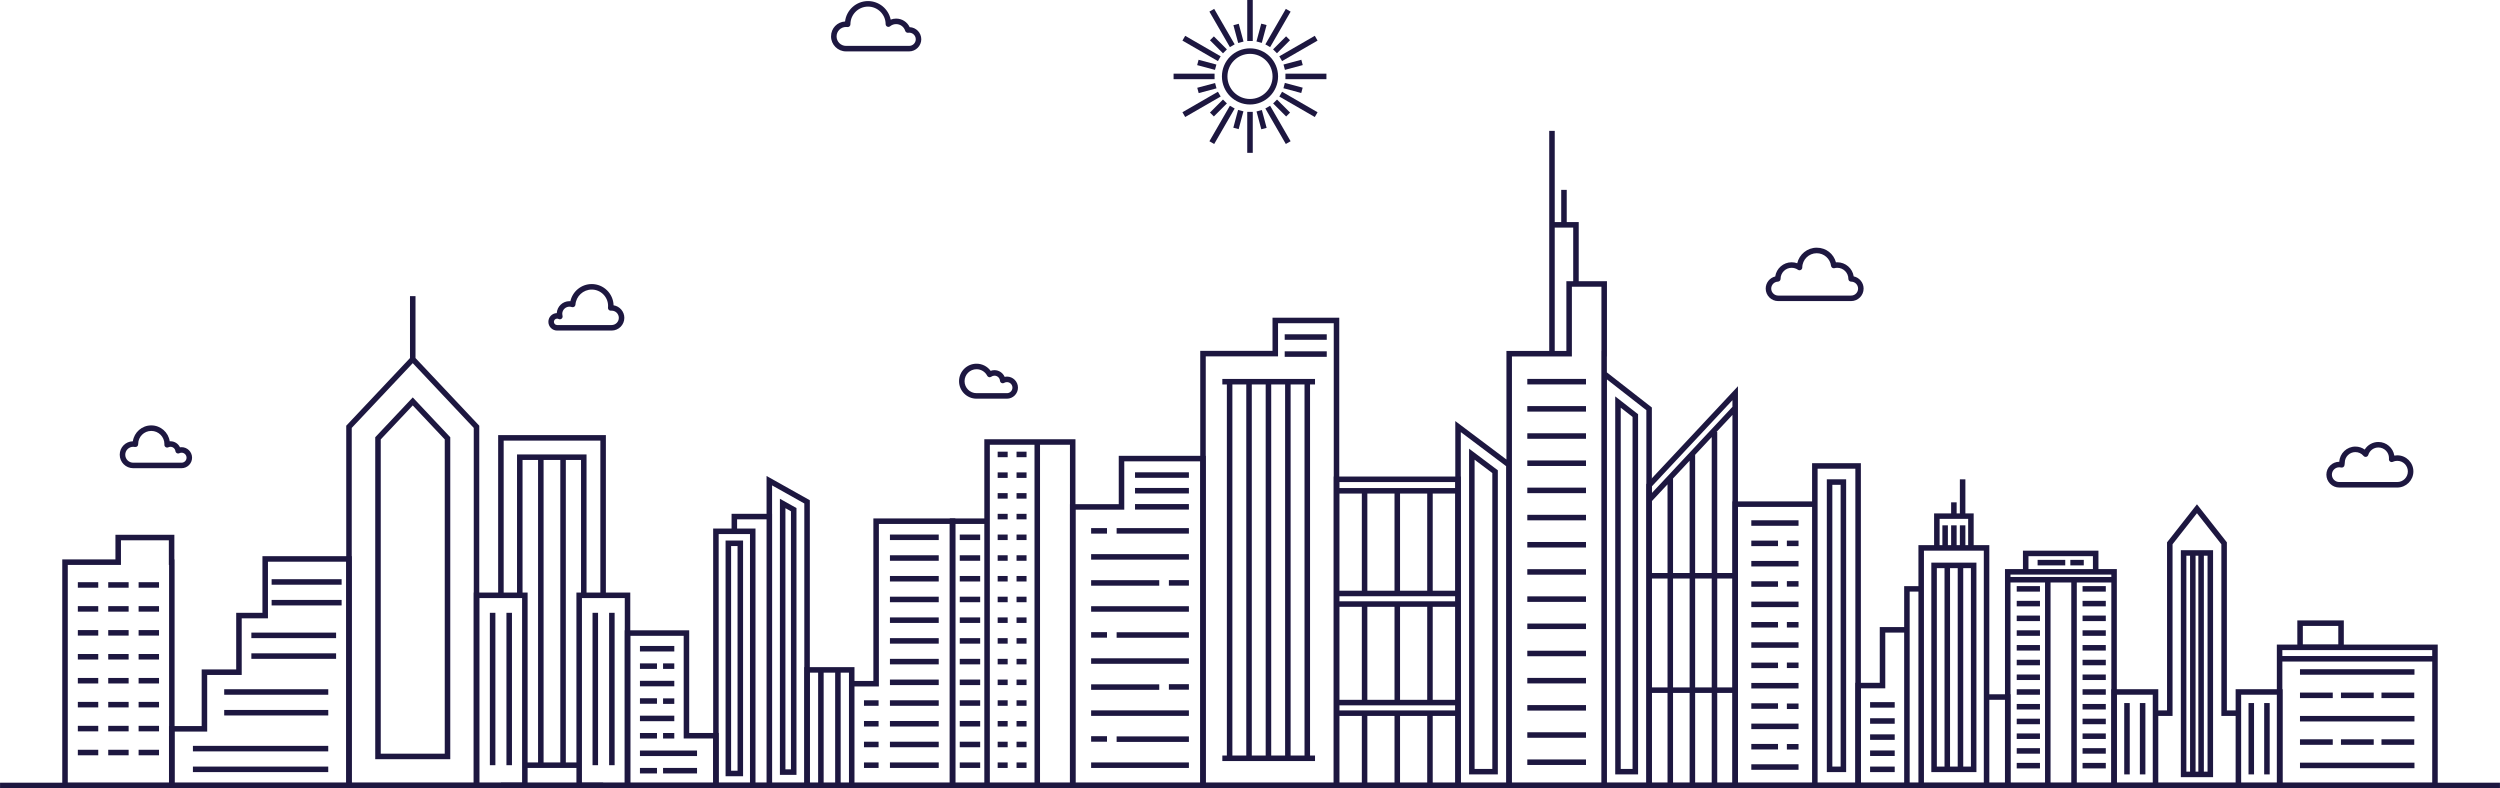 <?xml version="1.0" encoding="UTF-8"?><svg xmlns="http://www.w3.org/2000/svg" id="Cityscape68074c6a45c25" viewBox="0 0 5430.12 1712.09" aria-hidden="true" style="fill:url(#CerosGradient_id52fe8b86c);" width="5430px" height="1712px">
  <defs><linearGradient class="cerosgradient" data-cerosgradient="true" id="CerosGradient_id52fe8b86c" gradientUnits="userSpaceOnUse" x1="50%" y1="100%" x2="50%" y2="0%"><stop offset="0%" stop-color="#1D1740"/><stop offset="100%" stop-color="#1D1740"/></linearGradient><linearGradient/>
    <style>
      .cls-1-68074c6a45c25{
        fill: #232f3a;
      }
    </style>
  </defs>
  <g>
    <path class="cls-1-68074c6a45c25" d="M378.66,1215.09v-53.5h-128v53.5h-115.5v497h244v-497h-.5ZM367.16,1700.09h-220v-473h115.5v-53.5h104v53.5h.5v473Z" style="fill:url(#CerosGradient_id52fe8b86c);"/>
    <rect class="cls-1-68074c6a45c25" x="168.99" y="1264.59" width="44.34" height="12" style="fill:url(#CerosGradient_id52fe8b86c);"/>
    <rect class="cls-1-68074c6a45c25" x="234.99" y="1264.59" width="44.34" height="12" style="fill:url(#CerosGradient_id52fe8b86c);"/>
    <rect class="cls-1-68074c6a45c25" x="300.99" y="1264.59" width="44.34" height="12" style="fill:url(#CerosGradient_id52fe8b86c);"/>
    <rect class="cls-1-68074c6a45c25" x="168.99" y="1316.59" width="44.34" height="12" style="fill:url(#CerosGradient_id52fe8b86c);"/>
    <rect class="cls-1-68074c6a45c25" x="234.99" y="1316.59" width="44.34" height="12" style="fill:url(#CerosGradient_id52fe8b86c);"/>
    <rect class="cls-1-68074c6a45c25" x="300.99" y="1316.59" width="44.34" height="12" style="fill:url(#CerosGradient_id52fe8b86c);"/>
    <rect class="cls-1-68074c6a45c25" x="168.99" y="1368.59" width="44.34" height="12" style="fill:url(#CerosGradient_id52fe8b86c);"/>
    <rect class="cls-1-68074c6a45c25" x="234.99" y="1368.59" width="44.34" height="12" style="fill:url(#CerosGradient_id52fe8b86c);"/>
    <rect class="cls-1-68074c6a45c25" x="300.99" y="1368.59" width="44.34" height="12" style="fill:url(#CerosGradient_id52fe8b86c);"/>
    <rect class="cls-1-68074c6a45c25" x="168.99" y="1420.59" width="44.34" height="12" style="fill:url(#CerosGradient_id52fe8b86c);"/>
    <rect class="cls-1-68074c6a45c25" x="234.99" y="1420.59" width="44.34" height="12" style="fill:url(#CerosGradient_id52fe8b86c);"/>
    <rect class="cls-1-68074c6a45c25" x="300.99" y="1420.59" width="44.34" height="12" style="fill:url(#CerosGradient_id52fe8b86c);"/>
    <rect class="cls-1-68074c6a45c25" x="168.99" y="1472.59" width="44.34" height="12" style="fill:url(#CerosGradient_id52fe8b86c);"/>
    <rect class="cls-1-68074c6a45c25" x="234.99" y="1472.59" width="44.34" height="12" style="fill:url(#CerosGradient_id52fe8b86c);"/>
    <rect class="cls-1-68074c6a45c25" x="300.99" y="1472.59" width="44.34" height="12" style="fill:url(#CerosGradient_id52fe8b86c);"/>
    <rect class="cls-1-68074c6a45c25" x="168.99" y="1524.59" width="44.34" height="12" style="fill:url(#CerosGradient_id52fe8b86c);"/>
    <rect class="cls-1-68074c6a45c25" x="234.99" y="1524.59" width="44.34" height="12" style="fill:url(#CerosGradient_id52fe8b86c);"/>
    <rect class="cls-1-68074c6a45c25" x="300.99" y="1524.59" width="44.34" height="12" style="fill:url(#CerosGradient_id52fe8b86c);"/>
    <rect class="cls-1-68074c6a45c25" x="168.99" y="1576.59" width="44.34" height="12" style="fill:url(#CerosGradient_id52fe8b86c);"/>
    <rect class="cls-1-68074c6a45c25" x="234.99" y="1576.59" width="44.34" height="12" style="fill:url(#CerosGradient_id52fe8b86c);"/>
    <rect class="cls-1-68074c6a45c25" x="300.99" y="1576.59" width="44.34" height="12" style="fill:url(#CerosGradient_id52fe8b86c);"/>
    <rect class="cls-1-68074c6a45c25" x="168.99" y="1628.59" width="44.34" height="12" style="fill:url(#CerosGradient_id52fe8b86c);"/>
    <rect class="cls-1-68074c6a45c25" x="234.99" y="1628.59" width="44.34" height="12" style="fill:url(#CerosGradient_id52fe8b86c);"/>
    <rect class="cls-1-68074c6a45c25" x="300.99" y="1628.59" width="44.34" height="12" style="fill:url(#CerosGradient_id52fe8b86c);"/>
  </g>
  <g>
    <path class="cls-1-68074c6a45c25" d="M569.96,1208.09v123h-57v123h-75v123h-71v135h397v-504h-194ZM751.96,1700.09h-373v-111h71v-123h75v-123h57v-123h170v480Z" style="fill:url(#CerosGradient_id52fe8b86c);"/>
    <rect class="cls-1-68074c6a45c25" x="418.96" y="1620.09" width="293.95" height="12" style="fill:url(#CerosGradient_id52fe8b86c);"/>
    <rect class="cls-1-68074c6a45c25" x="418.96" y="1665.09" width="293.95" height="12" style="fill:url(#CerosGradient_id52fe8b86c);"/>
    <rect class="cls-1-68074c6a45c25" x="486.9" y="1497.09" width="226.05" height="12" style="fill:url(#CerosGradient_id52fe8b86c);"/>
    <rect class="cls-1-68074c6a45c25" x="486.9" y="1542.09" width="226.05" height="12" style="fill:url(#CerosGradient_id52fe8b86c);"/>
    <rect class="cls-1-68074c6a45c25" x="545.9" y="1374.09" width="184.05" height="12" style="fill:url(#CerosGradient_id52fe8b86c);"/>
    <rect class="cls-1-68074c6a45c25" x="545.9" y="1419.09" width="184.05" height="12" style="fill:url(#CerosGradient_id52fe8b86c);"/>
    <rect class="cls-1-68074c6a45c25" x="589.9" y="1258.09" width="152.05" height="12" style="fill:url(#CerosGradient_id52fe8b86c);"/>
    <rect class="cls-1-68074c6a45c25" x="589.9" y="1303.09" width="152.05" height="12" style="fill:url(#CerosGradient_id52fe8b86c);"/>
  </g>
  <g>
    <path class="cls-1-68074c6a45c25" d="M902.46,777.71v-134.43h-12v134.43l-138.5,147v787.38h289v-787.38l-138.5-147ZM1028.96,1700.09h-265v-770.62l132.5-140.63,132.5,140.63v770.62Z" style="fill:url(#CerosGradient_id52fe8b86c);"/>
    <path class="cls-1-68074c6a45c25" d="M814.96,949.71v699.38h163v-699.38l-81.5-86.5-81.5,86.5ZM965.96,1637.09h-139v-682.62l69.5-73.77,69.5,73.77v682.62Z" style="fill:url(#CerosGradient_id52fe8b86c);"/>
  </g>
  <rect class="cls-1-68074c6a45c25" x="1087.96" y="1700.09" width="222" height="12" style="fill:url(#CerosGradient_id52fe8b86c);"/>
  <g>
    <rect class="cls-1-68074c6a45c25" x="1063.96" y="1331.09" width="12" height="331" style="fill:url(#CerosGradient_id52fe8b86c);"/>
    <rect class="cls-1-68074c6a45c25" x="1099.96" y="1331.09" width="12" height="331" style="fill:url(#CerosGradient_id52fe8b86c);"/>
    <path class="cls-1-68074c6a45c25" d="M1315.96,1287.09v-342h-234v342h-53v425h117v-44h106v44h117v-425h-53ZM1093.96,957.09h210v330h-30v-300h-151v300h-29v-330ZM1216.96,999.09v657h-36.31v-657h36.31ZM1133.96,1700.09h-93v-401h93v401ZM1134.96,1287.09v-288h33.69v657h-22.69v-369h-11ZM1228.96,1656.09v-657h33v288h-10v369h-23ZM1356.96,1700.09h-93v-401h93v401Z" style="fill:url(#CerosGradient_id52fe8b86c);"/>
    <rect class="cls-1-68074c6a45c25" x="1286.96" y="1331.09" width="12" height="331" style="fill:url(#CerosGradient_id52fe8b86c);"/>
    <rect class="cls-1-68074c6a45c25" x="1322.96" y="1331.09" width="12" height="331" style="fill:url(#CerosGradient_id52fe8b86c);"/>
  </g>
  <g>
    <rect class="cls-1-68074c6a45c25" x="1389.96" y="1403.09" width="74.62" height="12" style="fill:url(#CerosGradient_id52fe8b86c);"/>
    <rect class="cls-1-68074c6a45c25" x="1389.96" y="1440.94" width="37" height="12" style="fill:url(#CerosGradient_id52fe8b86c);"/>
    <rect class="cls-1-68074c6a45c25" x="1389.96" y="1478.8" width="74.62" height="12" style="fill:url(#CerosGradient_id52fe8b86c);"/>
    <rect class="cls-1-68074c6a45c25" x="1389.96" y="1516.66" width="37" height="12" style="fill:url(#CerosGradient_id52fe8b86c);"/>
    <rect class="cls-1-68074c6a45c25" x="1389.96" y="1554.52" width="74.62" height="12" style="fill:url(#CerosGradient_id52fe8b86c);"/>
    <rect class="cls-1-68074c6a45c25" x="1389.96" y="1592.16" width="37" height="12" style="fill:url(#CerosGradient_id52fe8b86c);"/>
    <rect class="cls-1-68074c6a45c25" x="1389.96" y="1630.23" width="124" height="12" style="fill:url(#CerosGradient_id52fe8b86c);"/>
    <rect class="cls-1-68074c6a45c25" x="1389.96" y="1668.02" width="37" height="12" style="fill:url(#CerosGradient_id52fe8b86c);"/>
    <rect class="cls-1-68074c6a45c25" x="1440.15" y="1440.94" width="24.42" height="12" style="fill:url(#CerosGradient_id52fe8b86c);"/>
    <rect class="cls-1-68074c6a45c25" x="1440.15" y="1516.94" width="24.42" height="12" style="fill:url(#CerosGradient_id52fe8b86c);"/>
    <rect class="cls-1-68074c6a45c25" x="1440.15" y="1592.16" width="24.42" height="12" style="fill:url(#CerosGradient_id52fe8b86c);"/>
    <rect class="cls-1-68074c6a45c25" x="1440.15" y="1668.02" width="73.81" height="12" style="fill:url(#CerosGradient_id52fe8b86c);"/>
    <path class="cls-1-68074c6a45c25" d="M1496.96,1592.09v-223h-140v343h204v-120h-64ZM1548.96,1700.09h-180v-319h116v223h64v96Z" style="fill:url(#CerosGradient_id52fe8b86c);"/>
  </g>
  <g>
    <path class="cls-1-68074c6a45c25" d="M1613.96,1174.09h-38v512h38v-512ZM1601.96,1674.09h-14v-488h14v488Z" style="fill:url(#CerosGradient_id52fe8b86c);"/>
    <path class="cls-1-68074c6a45c25" d="M1664.96,1033.84v82.25h-76v32h-40v564h210v-625.51l-94-52.73ZM1628.96,1700.09h-68v-540h68v540ZM1640.96,1700.09v-552h-40v-20h64v572h-24ZM1746.96,1700.09h-69.9v-584h-.1v-61.75l70,39.27v606.49Z" style="fill:url(#CerosGradient_id52fe8b86c);"/>
    <path class="cls-1-68074c6a45c25" d="M1729.96,1103.56l-36-20.2v599.73h36v-579.53ZM1717.96,1671.09h-12v-567.24l12,6.73v560.5Z" style="fill:url(#CerosGradient_id52fe8b86c);"/>
  </g>
  <g>
    <path class="cls-1-68074c6a45c25" d="M1896.96,1126.09v353h-41v-30h-109v263h328v-586h-178ZM1813.96,1461.09v239h-24.98v-239h24.98ZM1758.96,1461.09h18.02v239h-18.02v-239ZM1843.96,1700.09h-18v-239h18v239ZM2062.96,1700.09h-207v-209h53v-353h154v562Z" style="fill:url(#CerosGradient_id52fe8b86c);"/>
    <rect class="cls-1-68074c6a45c25" x="1932.96" y="1161.09" width="106" height="12" style="fill:url(#CerosGradient_id52fe8b86c);"/>
    <rect class="cls-1-68074c6a45c25" x="1932.96" y="1206.09" width="106" height="12" style="fill:url(#CerosGradient_id52fe8b86c);"/>
    <rect class="cls-1-68074c6a45c25" x="1932.96" y="1251.09" width="106" height="12" style="fill:url(#CerosGradient_id52fe8b86c);"/>
    <rect class="cls-1-68074c6a45c25" x="1932.96" y="1296.09" width="106" height="12" style="fill:url(#CerosGradient_id52fe8b86c);"/>
    <rect class="cls-1-68074c6a45c25" x="1932.96" y="1341.09" width="106" height="12" style="fill:url(#CerosGradient_id52fe8b86c);"/>
    <rect class="cls-1-68074c6a45c25" x="1932.96" y="1386.09" width="106" height="12" style="fill:url(#CerosGradient_id52fe8b86c);"/>
    <rect class="cls-1-68074c6a45c25" x="1932.96" y="1431.09" width="106" height="12" style="fill:url(#CerosGradient_id52fe8b86c);"/>
    <rect class="cls-1-68074c6a45c25" x="1932.96" y="1476.09" width="106" height="12" style="fill:url(#CerosGradient_id52fe8b86c);"/>
    <rect class="cls-1-68074c6a45c25" x="1932.96" y="1521.09" width="106" height="12" style="fill:url(#CerosGradient_id52fe8b86c);"/>
    <rect class="cls-1-68074c6a45c25" x="1932.96" y="1566.09" width="106" height="12" style="fill:url(#CerosGradient_id52fe8b86c);"/>
    <rect class="cls-1-68074c6a45c25" x="1932.96" y="1611.09" width="106" height="12" style="fill:url(#CerosGradient_id52fe8b86c);"/>
    <rect class="cls-1-68074c6a45c25" x="1932.96" y="1656.09" width="106" height="12" style="fill:url(#CerosGradient_id52fe8b86c);"/>
    <rect class="cls-1-68074c6a45c25" x="1876.59" y="1521.09" width="31.72" height="12" style="fill:url(#CerosGradient_id52fe8b86c);"/>
    <rect class="cls-1-68074c6a45c25" x="1876.59" y="1566.09" width="31.72" height="12" style="fill:url(#CerosGradient_id52fe8b86c);"/>
    <rect class="cls-1-68074c6a45c25" x="1876.59" y="1611.09" width="31.72" height="12" style="fill:url(#CerosGradient_id52fe8b86c);"/>
    <rect class="cls-1-68074c6a45c25" x="1876.59" y="1656.09" width="31.72" height="12" style="fill:url(#CerosGradient_id52fe8b86c);"/>
  </g>
  <g>
    <rect class="cls-1-68074c6a45c25" x="2084.64" y="1161.09" width="44.32" height="12" style="fill:url(#CerosGradient_id52fe8b86c);"/>
    <rect class="cls-1-68074c6a45c25" x="2084.64" y="1206.09" width="44.32" height="12" style="fill:url(#CerosGradient_id52fe8b86c);"/>
    <rect class="cls-1-68074c6a45c25" x="2084.64" y="1251.09" width="44.32" height="12" style="fill:url(#CerosGradient_id52fe8b86c);"/>
    <rect class="cls-1-68074c6a45c25" x="2084.64" y="1296.09" width="44.32" height="12" style="fill:url(#CerosGradient_id52fe8b86c);"/>
    <rect class="cls-1-68074c6a45c25" x="2084.64" y="1341.09" width="44.32" height="12" style="fill:url(#CerosGradient_id52fe8b86c);"/>
    <rect class="cls-1-68074c6a45c25" x="2084.64" y="1386.09" width="44.32" height="12" style="fill:url(#CerosGradient_id52fe8b86c);"/>
    <rect class="cls-1-68074c6a45c25" x="2084.64" y="1431.09" width="44.32" height="12" style="fill:url(#CerosGradient_id52fe8b86c);"/>
    <rect class="cls-1-68074c6a45c25" x="2084.64" y="1476.09" width="44.32" height="12" style="fill:url(#CerosGradient_id52fe8b86c);"/>
    <rect class="cls-1-68074c6a45c25" x="2084.64" y="1521.09" width="44.32" height="12" style="fill:url(#CerosGradient_id52fe8b86c);"/>
    <rect class="cls-1-68074c6a45c25" x="2084.64" y="1566.09" width="44.32" height="12" style="fill:url(#CerosGradient_id52fe8b86c);"/>
    <rect class="cls-1-68074c6a45c25" x="2084.64" y="1611.09" width="44.32" height="12" style="fill:url(#CerosGradient_id52fe8b86c);"/>
    <rect class="cls-1-68074c6a45c25" x="2084.64" y="1656.09" width="44.32" height="12" style="fill:url(#CerosGradient_id52fe8b86c);"/>
    <path class="cls-1-68074c6a45c25" d="M2258.96,954.09h-121v172h-75v586h273v-758h-77ZM2137.96,1700.09h-63v-562h63v562ZM2246.96,1700.09h-97v-734h97v734ZM2323.96,1700.09h-65v-734h65v734Z" style="fill:url(#CerosGradient_id52fe8b86c);"/>
    <rect class="cls-1-68074c6a45c25" x="2166.96" y="1656.09" width="21.74" height="12" style="fill:url(#CerosGradient_id52fe8b86c);"/>
    <rect class="cls-1-68074c6a45c25" x="2207.96" y="1656.09" width="21.74" height="12" style="fill:url(#CerosGradient_id52fe8b86c);"/>
    <rect class="cls-1-68074c6a45c25" x="2166.96" y="1611.09" width="21.74" height="12" style="fill:url(#CerosGradient_id52fe8b86c);"/>
    <rect class="cls-1-68074c6a45c25" x="2207.96" y="1611.09" width="21.74" height="12" style="fill:url(#CerosGradient_id52fe8b86c);"/>
    <rect class="cls-1-68074c6a45c25" x="2166.96" y="1566.09" width="21.74" height="12" style="fill:url(#CerosGradient_id52fe8b86c);"/>
    <rect class="cls-1-68074c6a45c25" x="2207.96" y="1566.09" width="21.74" height="12" style="fill:url(#CerosGradient_id52fe8b86c);"/>
    <rect class="cls-1-68074c6a45c25" x="2166.96" y="1521.09" width="21.74" height="12" style="fill:url(#CerosGradient_id52fe8b86c);"/>
    <rect class="cls-1-68074c6a45c25" x="2207.96" y="1521.09" width="21.74" height="12" style="fill:url(#CerosGradient_id52fe8b86c);"/>
    <rect class="cls-1-68074c6a45c25" x="2166.96" y="1476.09" width="21.74" height="12" style="fill:url(#CerosGradient_id52fe8b86c);"/>
    <rect class="cls-1-68074c6a45c25" x="2207.96" y="1476.09" width="21.74" height="12" style="fill:url(#CerosGradient_id52fe8b86c);"/>
    <rect class="cls-1-68074c6a45c25" x="2166.96" y="1431.09" width="21.74" height="12" style="fill:url(#CerosGradient_id52fe8b86c);"/>
    <rect class="cls-1-68074c6a45c25" x="2207.96" y="1431.09" width="21.74" height="12" style="fill:url(#CerosGradient_id52fe8b86c);"/>
    <rect class="cls-1-68074c6a45c25" x="2166.96" y="1386.09" width="21.74" height="12" style="fill:url(#CerosGradient_id52fe8b86c);"/>
    <rect class="cls-1-68074c6a45c25" x="2207.96" y="1386.09" width="21.74" height="12" style="fill:url(#CerosGradient_id52fe8b86c);"/>
    <rect class="cls-1-68074c6a45c25" x="2166.96" y="1341.09" width="21.74" height="12" style="fill:url(#CerosGradient_id52fe8b86c);"/>
    <rect class="cls-1-68074c6a45c25" x="2207.96" y="1341.09" width="21.74" height="12" style="fill:url(#CerosGradient_id52fe8b86c);"/>
    <rect class="cls-1-68074c6a45c25" x="2166.96" y="1296.09" width="21.74" height="12" style="fill:url(#CerosGradient_id52fe8b86c);"/>
    <rect class="cls-1-68074c6a45c25" x="2207.96" y="1296.09" width="21.74" height="12" style="fill:url(#CerosGradient_id52fe8b86c);"/>
    <rect class="cls-1-68074c6a45c25" x="2166.96" y="1251.09" width="21.74" height="12" style="fill:url(#CerosGradient_id52fe8b86c);"/>
    <rect class="cls-1-68074c6a45c25" x="2207.96" y="1251.09" width="21.74" height="12" style="fill:url(#CerosGradient_id52fe8b86c);"/>
    <rect class="cls-1-68074c6a45c25" x="2166.96" y="1206.09" width="21.74" height="12" style="fill:url(#CerosGradient_id52fe8b86c);"/>
    <rect class="cls-1-68074c6a45c25" x="2207.96" y="1206.09" width="21.74" height="12" style="fill:url(#CerosGradient_id52fe8b86c);"/>
    <rect class="cls-1-68074c6a45c25" x="2166.96" y="1161.09" width="21.74" height="12" style="fill:url(#CerosGradient_id52fe8b86c);"/>
    <rect class="cls-1-68074c6a45c25" x="2207.96" y="1161.09" width="21.74" height="12" style="fill:url(#CerosGradient_id52fe8b86c);"/>
    <rect class="cls-1-68074c6a45c25" x="2166.96" y="1116.09" width="21.74" height="12" style="fill:url(#CerosGradient_id52fe8b86c);"/>
    <rect class="cls-1-68074c6a45c25" x="2207.96" y="1116.09" width="21.74" height="12" style="fill:url(#CerosGradient_id52fe8b86c);"/>
    <rect class="cls-1-68074c6a45c25" x="2166.96" y="1071.09" width="21.74" height="12" style="fill:url(#CerosGradient_id52fe8b86c);"/>
    <rect class="cls-1-68074c6a45c25" x="2207.96" y="1071.09" width="21.74" height="12" style="fill:url(#CerosGradient_id52fe8b86c);"/>
    <rect class="cls-1-68074c6a45c25" x="2166.96" y="1026.09" width="21.74" height="12" style="fill:url(#CerosGradient_id52fe8b86c);"/>
    <rect class="cls-1-68074c6a45c25" x="2207.96" y="1026.09" width="21.74" height="12" style="fill:url(#CerosGradient_id52fe8b86c);"/>
    <rect class="cls-1-68074c6a45c25" x="2166.96" y="981.09" width="21.74" height="12" style="fill:url(#CerosGradient_id52fe8b86c);"/>
    <rect class="cls-1-68074c6a45c25" x="2207.96" y="981.09" width="21.74" height="12" style="fill:url(#CerosGradient_id52fe8b86c);"/>
  </g>
  <g>
    <rect class="cls-1-68074c6a45c25" x="2425.35" y="1147.09" width="157" height="12" style="fill:url(#CerosGradient_id52fe8b86c);"/>
    <rect class="cls-1-68074c6a45c25" x="2369.96" y="1203.64" width="212.4" height="12" style="fill:url(#CerosGradient_id52fe8b86c);"/>
    <rect class="cls-1-68074c6a45c25" x="2369.96" y="1260.2" width="148" height="12" style="fill:url(#CerosGradient_id52fe8b86c);"/>
    <rect class="cls-1-68074c6a45c25" x="2369.96" y="1316.75" width="212.4" height="12" style="fill:url(#CerosGradient_id52fe8b86c);"/>
    <rect class="cls-1-68074c6a45c25" x="2425.35" y="1373.31" width="157" height="12" style="fill:url(#CerosGradient_id52fe8b86c);"/>
    <rect class="cls-1-68074c6a45c25" x="2369.96" y="1429.87" width="212.4" height="12" style="fill:url(#CerosGradient_id52fe8b86c);"/>
    <rect class="cls-1-68074c6a45c25" x="2369.96" y="1486.42" width="148" height="12" style="fill:url(#CerosGradient_id52fe8b86c);"/>
    <rect class="cls-1-68074c6a45c25" x="2369.96" y="1542.98" width="212.4" height="12" style="fill:url(#CerosGradient_id52fe8b86c);"/>
    <rect class="cls-1-68074c6a45c25" x="2425.35" y="1599.53" width="157" height="12" style="fill:url(#CerosGradient_id52fe8b86c);"/>
    <rect class="cls-1-68074c6a45c25" x="2369.96" y="1656.09" width="212.4" height="12" style="fill:url(#CerosGradient_id52fe8b86c);"/>
    <rect class="cls-1-68074c6a45c25" x="2369.96" y="1147.09" width="34.49" height="12" style="fill:url(#CerosGradient_id52fe8b86c);"/>
    <rect class="cls-1-68074c6a45c25" x="2538.86" y="1260.09" width="43.49" height="12" style="fill:url(#CerosGradient_id52fe8b86c);"/>
    <rect class="cls-1-68074c6a45c25" x="2369.96" y="1373.09" width="34.49" height="12" style="fill:url(#CerosGradient_id52fe8b86c);"/>
    <rect class="cls-1-68074c6a45c25" x="2538.86" y="1486.09" width="43.49" height="12" style="fill:url(#CerosGradient_id52fe8b86c);"/>
    <rect class="cls-1-68074c6a45c25" x="2369.96" y="1599.09" width="34.49" height="12" style="fill:url(#CerosGradient_id52fe8b86c);"/>
    <path class="cls-1-68074c6a45c25" d="M2429.96,990.09v105h-106v617h295v-722h-189ZM2606.96,1700.09h-271v-593h106v-105h165v698Z" style="fill:url(#CerosGradient_id52fe8b86c);"/>
    <rect class="cls-1-68074c6a45c25" x="2465.31" y="1059.88" width="117.05" height="12" style="fill:url(#CerosGradient_id52fe8b86c);"/>
    <rect class="cls-1-68074c6a45c25" x="2465.31" y="1094.88" width="117.05" height="12" style="fill:url(#CerosGradient_id52fe8b86c);"/>
    <rect class="cls-1-68074c6a45c25" x="2465.31" y="1025.88" width="117.05" height="12" style="fill:url(#CerosGradient_id52fe8b86c);"/>
  </g>
  <g>
    <path class="cls-1-68074c6a45c25" d="M2654.96,835.09h9.83v806h-9.83v12h201.33v-12h-10.82v-806h10.82v-12h-201.33v12ZM2676.79,835.09h30.17v806h-30.17v-806ZM2749.13,1641.09h-30.17v-806h30.17v806ZM2761.13,835.09h30.17v806h-30.17v-806ZM2833.47,1641.09h-30.17v-806h30.17v806Z" style="fill:url(#CerosGradient_id52fe8b86c);"/>
    <path class="cls-1-68074c6a45c25" d="M2763.96,690.09v72h-157v950h302v-1022h-145ZM2896.96,1700.09h-278v-926h157v-72h121v998Z" style="fill:url(#CerosGradient_id52fe8b86c);"/>
    <rect class="cls-1-68074c6a45c25" x="2790.43" y="726.09" width="91.35" height="12" style="fill:url(#CerosGradient_id52fe8b86c);"/>
    <rect class="cls-1-68074c6a45c25" x="2790.43" y="763.09" width="91.35" height="12" style="fill:url(#CerosGradient_id52fe8b86c);"/>
  </g>
  <path class="cls-1-68074c6a45c25" d="M2896.96,1035.09v677h276v-677h-276ZM2908.96,1072.09h49v211h-49v-211ZM3028.96,1555.09v145h-59v-145h59ZM3040.96,1555.09h59v145h-59v-145ZM2908.96,1543.09v-11h252v11h-252ZM3028.96,1318.09v202h-59v-202h59ZM3040.96,1520.09v-202h59v202h-59ZM2908.96,1306.09v-11h252v11h-252ZM3040.96,1283.09v-211h59v211h-59ZM3028.96,1283.09h-59v-211h59v211ZM2908.96,1318.09h49v202h-49v-202ZM2908.96,1555.09h49v145h-49v-145ZM3160.96,1700.09h-49v-145h49v145ZM3160.96,1520.09h-49v-202h49v202ZM3160.96,1283.09h-49v-211h49v211ZM2908.96,1060.09v-13h252v13h-252Z" style="fill:url(#CerosGradient_id52fe8b86c);"/>
  <g>
    <path class="cls-1-68074c6a45c25" d="M3253.39,1021.53l-62.48-46.98v707.6h62.48v-660.61ZM3241.39,1670.14h-38.48v-671.56l38.48,28.94v642.62Z" style="fill:url(#CerosGradient_id52fe8b86c);"/>
    <rect class="cls-1-68074c6a45c25" x="3317.39" y="823.03" width="127.5" height="12" style="fill:url(#CerosGradient_id52fe8b86c);"/>
    <rect class="cls-1-68074c6a45c25" x="3317.39" y="882.07" width="127.5" height="12" style="fill:url(#CerosGradient_id52fe8b86c);"/>
    <rect class="cls-1-68074c6a45c25" x="3317.39" y="941.11" width="127.5" height="12" style="fill:url(#CerosGradient_id52fe8b86c);"/>
    <rect class="cls-1-68074c6a45c25" x="3317.39" y="1000.15" width="127.5" height="12" style="fill:url(#CerosGradient_id52fe8b86c);"/>
    <rect class="cls-1-68074c6a45c25" x="3317.39" y="1059.19" width="127.5" height="12" style="fill:url(#CerosGradient_id52fe8b86c);"/>
    <rect class="cls-1-68074c6a45c25" x="3317.39" y="1118.23" width="127.5" height="12" style="fill:url(#CerosGradient_id52fe8b86c);"/>
    <rect class="cls-1-68074c6a45c25" x="3317.39" y="1177.27" width="127.5" height="12" style="fill:url(#CerosGradient_id52fe8b86c);"/>
    <rect class="cls-1-68074c6a45c25" x="3317.39" y="1236.31" width="127.5" height="12" style="fill:url(#CerosGradient_id52fe8b86c);"/>
    <rect class="cls-1-68074c6a45c25" x="3317.39" y="1295.36" width="127.5" height="12" style="fill:url(#CerosGradient_id52fe8b86c);"/>
    <rect class="cls-1-68074c6a45c25" x="3317.39" y="1354.4" width="127.5" height="12" style="fill:url(#CerosGradient_id52fe8b86c);"/>
    <rect class="cls-1-68074c6a45c25" x="3317.39" y="1413.44" width="127.5" height="12" style="fill:url(#CerosGradient_id52fe8b86c);"/>
    <rect class="cls-1-68074c6a45c25" x="3317.39" y="1472.48" width="127.5" height="12" style="fill:url(#CerosGradient_id52fe8b86c);"/>
    <rect class="cls-1-68074c6a45c25" x="3317.39" y="1531.52" width="127.5" height="12" style="fill:url(#CerosGradient_id52fe8b86c);"/>
    <rect class="cls-1-68074c6a45c25" x="3317.39" y="1590.56" width="127.5" height="12" style="fill:url(#CerosGradient_id52fe8b86c);"/>
    <rect class="cls-1-68074c6a45c25" x="3317.39" y="1649.6" width="127.5" height="12" style="fill:url(#CerosGradient_id52fe8b86c);"/>
    <path class="cls-1-68074c6a45c25" d="M3490.25,808.86v-34.59h.16v-163.45h-61.32v-128.46h-26.05v-69.99h-12v69.99h-14.05v-198.09h-12v478.01h-92.95v235.8l-111.08-83.52v797.53h427v-826.95l-97.71-76.28ZM3271.34,1700.09h-98.38v-761.5l98.38,73.98v687.52ZM3376.98,494.36h40.11v116.46h-14.84v151.45h-25.27v-267.92ZM3478.25,762.27v937.81h-194.22v-925.81h130.22v-151.45h64.15v139.45h-.16ZM3575.96,1700.09h-85.55v-875.88l85.55,66.79v809.09Z" style="fill:url(#CerosGradient_id52fe8b86c);"/>
    <path class="cls-1-68074c6a45c25" d="M3558.01,899.75l-49.65-38.76v821.15h49.65v-782.39ZM3546.01,1670.14h-25.65v-784.56l25.65,20.03v764.53Z" style="fill:url(#CerosGradient_id52fe8b86c);"/>
  </g>
  <path class="cls-1-68074c6a45c25" d="M3575.96,1051.72v660.37h199v-873.2l-199,212.83ZM3762.96,1244.59h-33v-306.5h-1.41l34.41-36.8v343.3ZM3587.96,1256.59h34v236.5h-34v-236.5ZM3633.96,1256.59h36v236.5h-36v-236.5ZM3669.96,1505.09v195h-36v-195h36ZM3681.96,1505.09h36v195h-36v-195ZM3681.96,1493.09v-236.5h36v236.5h-36ZM3729.96,1256.59h33v236.5h-33v-236.5ZM3717.96,1244.59h-36v-256.67l36-38.5v295.17ZM3669.96,1244.59h-36v-205.33l36-38.5v243.83ZM3621.96,1244.59h-34v-156.13l34-36.36v192.5ZM3587.96,1505.09h34v195h-34v-195ZM3729.96,1700.09v-195h33v195h-33ZM3587.96,1070.88v-14.43l175-187.17v14.43l-175,187.17Z" style="fill:url(#CerosGradient_id52fe8b86c);"/>
  <g>
    <rect class="cls-1-68074c6a45c25" x="3803.96" y="1130.09" width="102.58" height="12" style="fill:url(#CerosGradient_id52fe8b86c);"/>
    <rect class="cls-1-68074c6a45c25" x="3803.96" y="1174.25" width="58" height="12" style="fill:url(#CerosGradient_id52fe8b86c);"/>
    <rect class="cls-1-68074c6a45c25" x="3803.96" y="1218.42" width="102.58" height="12" style="fill:url(#CerosGradient_id52fe8b86c);"/>
    <rect class="cls-1-68074c6a45c25" x="3803.96" y="1262.59" width="58" height="12" style="fill:url(#CerosGradient_id52fe8b86c);"/>
    <rect class="cls-1-68074c6a45c25" x="3803.96" y="1306.75" width="102.58" height="12" style="fill:url(#CerosGradient_id52fe8b86c);"/>
    <rect class="cls-1-68074c6a45c25" x="3803.96" y="1351.09" width="58" height="12" style="fill:url(#CerosGradient_id52fe8b86c);"/>
    <rect class="cls-1-68074c6a45c25" x="3803.96" y="1395.09" width="102.58" height="12" style="fill:url(#CerosGradient_id52fe8b86c);"/>
    <rect class="cls-1-68074c6a45c25" x="3803.96" y="1439.25" width="58" height="12" style="fill:url(#CerosGradient_id52fe8b86c);"/>
    <rect class="cls-1-68074c6a45c25" x="3803.96" y="1483.42" width="102.58" height="12" style="fill:url(#CerosGradient_id52fe8b86c);"/>
    <rect class="cls-1-68074c6a45c25" x="3803.96" y="1527.59" width="58" height="12" style="fill:url(#CerosGradient_id52fe8b86c);"/>
    <rect class="cls-1-68074c6a45c25" x="3803.96" y="1571.75" width="102.58" height="12" style="fill:url(#CerosGradient_id52fe8b86c);"/>
    <rect class="cls-1-68074c6a45c25" x="3803.96" y="1615.92" width="58" height="12" style="fill:url(#CerosGradient_id52fe8b86c);"/>
    <rect class="cls-1-68074c6a45c25" x="3803.96" y="1660.09" width="102.58" height="12" style="fill:url(#CerosGradient_id52fe8b86c);"/>
    <rect class="cls-1-68074c6a45c25" x="3881.19" y="1174.25" width="25.35" height="12" style="fill:url(#CerosGradient_id52fe8b86c);"/>
    <rect class="cls-1-68074c6a45c25" x="3881.19" y="1262.25" width="25.35" height="12" style="fill:url(#CerosGradient_id52fe8b86c);"/>
    <rect class="cls-1-68074c6a45c25" x="3881.19" y="1351.09" width="25.35" height="12" style="fill:url(#CerosGradient_id52fe8b86c);"/>
    <rect class="cls-1-68074c6a45c25" x="3881.19" y="1439.09" width="25.35" height="12" style="fill:url(#CerosGradient_id52fe8b86c);"/>
    <rect class="cls-1-68074c6a45c25" x="3881.19" y="1528.09" width="25.35" height="12" style="fill:url(#CerosGradient_id52fe8b86c);"/>
    <rect class="cls-1-68074c6a45c25" x="3881.19" y="1616.09" width="25.35" height="12" style="fill:url(#CerosGradient_id52fe8b86c);"/>
    <path class="cls-1-68074c6a45c25" d="M3935.96,1006.09v83h-173v623h279v-706h-106ZM3935.96,1700.09h-161v-599h161v599ZM4029.96,1700.09h-82v-682h82v682Z" style="fill:url(#CerosGradient_id52fe8b86c);"/>
    <path class="cls-1-68074c6a45c25" d="M4009.96,1041.09h-42v636h42v-636ZM3997.96,1665.09h-18v-612h18v612Z" style="fill:url(#CerosGradient_id52fe8b86c);"/>
  </g>
  <g>
    <rect class="cls-1-68074c6a45c25" x="4061.96" y="1665.09" width="53.5" height="12" style="fill:url(#CerosGradient_id52fe8b86c);"/>
    <rect class="cls-1-68074c6a45c25" x="4061.96" y="1630.09" width="53.5" height="12" style="fill:url(#CerosGradient_id52fe8b86c);"/>
    <rect class="cls-1-68074c6a45c25" x="4061.96" y="1595.09" width="53.5" height="12" style="fill:url(#CerosGradient_id52fe8b86c);"/>
    <rect class="cls-1-68074c6a45c25" x="4061.96" y="1560.09" width="53.5" height="12" style="fill:url(#CerosGradient_id52fe8b86c);"/>
    <rect class="cls-1-68074c6a45c25" x="4061.96" y="1525.09" width="53.5" height="12" style="fill:url(#CerosGradient_id52fe8b86c);"/>
    <path class="cls-1-68074c6a45c25" d="M4194.96,1677.09h98v-455h-98v455ZM4235.62,1665.09v-431h16.67v431h-16.67ZM4280.96,1665.09h-16.67v-431h16.67v431ZM4206.96,1234.09h16.67v431h-16.67v-431Z" style="fill:url(#CerosGradient_id52fe8b86c);"/>
    <path class="cls-1-68074c6a45c25" d="M4320.96,1508.09v-324h-34v-69h-18v-73.9h-12v73.9h-7v-24h-12v24h-37v69h-34v89h-31v89h-53v121h-53v229h337v-204h-46ZM4212.96,1127.09h62v57h-6v-43h-12v43h-7v-43h-12v43h-7v-43h-12v43h-6v-57ZM4135.96,1700.09h-94v-205h53v-121h41v326ZM4166.96,1700.09h-19v-415h19v415ZM4308.96,1700.09h-130v-504h130v504ZM4354.96,1700.09h-34v-180h34v180Z" style="fill:url(#CerosGradient_id52fe8b86c);"/>
  </g>
  <g>
    <path class="cls-1-68074c6a45c25" d="M4557.98,1236.09v-40h-164v40h-39.02v476h243v-476h-39.98ZM4405.98,1208.09h140v28h-140v-28ZM4393.98,1248.09h191.98v5.15h-219v-5.15h27.02ZM4366.96,1700.09v-434.85h75v434.85h-75ZM4453.96,1700.09v-434.85h45v434.85h-45ZM4510.96,1700.09v-434.85h75v434.85h-75Z" style="fill:url(#CerosGradient_id52fe8b86c);"/>
    <rect class="cls-1-68074c6a45c25" x="4380.47" y="1273.09" width="50.49" height="12" style="fill:url(#CerosGradient_id52fe8b86c);"/>
    <rect class="cls-1-68074c6a45c25" x="4380.47" y="1305.09" width="50.49" height="12" style="fill:url(#CerosGradient_id52fe8b86c);"/>
    <rect class="cls-1-68074c6a45c25" x="4380.47" y="1337.09" width="50.49" height="12" style="fill:url(#CerosGradient_id52fe8b86c);"/>
    <rect class="cls-1-68074c6a45c25" x="4380.47" y="1369.09" width="50.49" height="12" style="fill:url(#CerosGradient_id52fe8b86c);"/>
    <rect class="cls-1-68074c6a45c25" x="4380.47" y="1401.09" width="50.49" height="12" style="fill:url(#CerosGradient_id52fe8b86c);"/>
    <rect class="cls-1-68074c6a45c25" x="4380.47" y="1433.09" width="50.49" height="12" style="fill:url(#CerosGradient_id52fe8b86c);"/>
    <rect class="cls-1-68074c6a45c25" x="4380.47" y="1465.09" width="50.49" height="12" style="fill:url(#CerosGradient_id52fe8b86c);"/>
    <rect class="cls-1-68074c6a45c25" x="4380.47" y="1497.09" width="50.49" height="12" style="fill:url(#CerosGradient_id52fe8b86c);"/>
    <rect class="cls-1-68074c6a45c25" x="4380.47" y="1529.09" width="50.49" height="12" style="fill:url(#CerosGradient_id52fe8b86c);"/>
    <rect class="cls-1-68074c6a45c25" x="4380.47" y="1561.09" width="50.49" height="12" style="fill:url(#CerosGradient_id52fe8b86c);"/>
    <rect class="cls-1-68074c6a45c25" x="4380.47" y="1593.09" width="50.49" height="12" style="fill:url(#CerosGradient_id52fe8b86c);"/>
    <rect class="cls-1-68074c6a45c25" x="4380.47" y="1625.09" width="50.49" height="12" style="fill:url(#CerosGradient_id52fe8b86c);"/>
    <rect class="cls-1-68074c6a45c25" x="4380.47" y="1657.09" width="50.49" height="12" style="fill:url(#CerosGradient_id52fe8b86c);"/>
    <rect class="cls-1-68074c6a45c25" x="4523.47" y="1273.09" width="50.49" height="12" style="fill:url(#CerosGradient_id52fe8b86c);"/>
    <rect class="cls-1-68074c6a45c25" x="4523.47" y="1305.09" width="50.49" height="12" style="fill:url(#CerosGradient_id52fe8b86c);"/>
    <rect class="cls-1-68074c6a45c25" x="4523.47" y="1337.09" width="50.49" height="12" style="fill:url(#CerosGradient_id52fe8b86c);"/>
    <rect class="cls-1-68074c6a45c25" x="4523.47" y="1369.09" width="50.49" height="12" style="fill:url(#CerosGradient_id52fe8b86c);"/>
    <rect class="cls-1-68074c6a45c25" x="4523.47" y="1401.09" width="50.49" height="12" style="fill:url(#CerosGradient_id52fe8b86c);"/>
    <rect class="cls-1-68074c6a45c25" x="4523.47" y="1433.09" width="50.49" height="12" style="fill:url(#CerosGradient_id52fe8b86c);"/>
    <rect class="cls-1-68074c6a45c25" x="4523.47" y="1465.09" width="50.49" height="12" style="fill:url(#CerosGradient_id52fe8b86c);"/>
    <rect class="cls-1-68074c6a45c25" x="4523.47" y="1497.09" width="50.49" height="12" style="fill:url(#CerosGradient_id52fe8b86c);"/>
    <rect class="cls-1-68074c6a45c25" x="4523.47" y="1529.09" width="50.49" height="12" style="fill:url(#CerosGradient_id52fe8b86c);"/>
    <rect class="cls-1-68074c6a45c25" x="4523.47" y="1561.09" width="50.49" height="12" style="fill:url(#CerosGradient_id52fe8b86c);"/>
    <rect class="cls-1-68074c6a45c25" x="4523.47" y="1593.09" width="50.49" height="12" style="fill:url(#CerosGradient_id52fe8b86c);"/>
    <rect class="cls-1-68074c6a45c25" x="4523.47" y="1625.09" width="50.49" height="12" style="fill:url(#CerosGradient_id52fe8b86c);"/>
    <rect class="cls-1-68074c6a45c25" x="4523.47" y="1657.09" width="50.49" height="12" style="fill:url(#CerosGradient_id52fe8b86c);"/>
    <rect class="cls-1-68074c6a45c25" x="4425.82" y="1216.09" width="60.05" height="12" style="fill:url(#CerosGradient_id52fe8b86c);"/>
    <rect class="cls-1-68074c6a45c25" x="4496.94" y="1216.09" width="29.19" height="12" style="fill:url(#CerosGradient_id52fe8b86c);"/>
  </g>
  <g>
    <rect class="cls-1-68074c6a45c25" x="4613.96" y="1527.09" width="12" height="155" style="fill:url(#CerosGradient_id52fe8b86c);"/>
    <rect class="cls-1-68074c6a45c25" x="4647.96" y="1527.09" width="12" height="155" style="fill:url(#CerosGradient_id52fe8b86c);"/>
    <path class="cls-1-68074c6a45c25" d="M4855.96,1497.09v46h-19v-365.08l-65-82.63-65,82.63v365.08h-19v-46h-102v215h372v-215h-102ZM4675.96,1700.09h-78v-191h78v191ZM4855.96,1700.09h-168v-145h31v-372.92l53-67.37,53,67.37v372.92h31v145ZM4945.96,1700.09h-78v-191h78v191Z" style="fill:url(#CerosGradient_id52fe8b86c);"/>
    <rect class="cls-1-68074c6a45c25" x="4883.96" y="1527.09" width="12" height="155" style="fill:url(#CerosGradient_id52fe8b86c);"/>
    <rect class="cls-1-68074c6a45c25" x="4917.96" y="1527.09" width="12" height="155" style="fill:url(#CerosGradient_id52fe8b86c);"/>
    <path class="cls-1-68074c6a45c25" d="M4756.96,1195.09h-20v493h70v-493h-50ZM4748.96,1676.09v-469h8v469h-8ZM4768.96,1676.09v-469h6v469h-6ZM4794.96,1207.09v469h-8v-469h8Z" style="fill:url(#CerosGradient_id52fe8b86c);"/>
  </g>
  <g>
    <path class="cls-1-68074c6a45c25" d="M5090.96,1400.09v-52.5h-101v52.5h-44.5v312h349.5v-312h-204ZM5001.96,1359.59h77v40h-77v-40ZM5282.96,1412.09v12.88h-325.5v-12.88h325.5ZM4957.46,1700.09v-263.12h325.5v263.12h-325.5Z" style="fill:url(#CerosGradient_id52fe8b86c);"/>
    <rect class="cls-1-68074c6a45c25" x="4995.75" y="1453.59" width="248.67" height="12" style="fill:url(#CerosGradient_id52fe8b86c);"/>
    <rect class="cls-1-68074c6a45c25" x="4995.75" y="1504.34" width="71.2" height="12" style="fill:url(#CerosGradient_id52fe8b86c);"/>
    <rect class="cls-1-68074c6a45c25" x="4995.75" y="1555.09" width="248.67" height="12" style="fill:url(#CerosGradient_id52fe8b86c);"/>
    <rect class="cls-1-68074c6a45c25" x="4995.75" y="1605.84" width="71.2" height="12" style="fill:url(#CerosGradient_id52fe8b86c);"/>
    <rect class="cls-1-68074c6a45c25" x="5084.75" y="1504.34" width="71.2" height="12" style="fill:url(#CerosGradient_id52fe8b86c);"/>
    <rect class="cls-1-68074c6a45c25" x="5084.75" y="1605.84" width="71.2" height="12" style="fill:url(#CerosGradient_id52fe8b86c);"/>
    <rect class="cls-1-68074c6a45c25" x="5172.75" y="1504.34" width="71.2" height="12" style="fill:url(#CerosGradient_id52fe8b86c);"/>
    <rect class="cls-1-68074c6a45c25" x="5172.75" y="1605.84" width="71.2" height="12" style="fill:url(#CerosGradient_id52fe8b86c);"/>
    <rect class="cls-1-68074c6a45c25" x="4995.75" y="1656.59" width="248.67" height="12" style="fill:url(#CerosGradient_id52fe8b86c);"/>
  </g>
  <path class="cls-1-68074c6a45c25" d="M5207.06,1059h-126c-15.44,0-28-12.56-28-28s12.56-28,28-28h.06c1.04-18.37,16.32-33,34.94-33,7.36,0,14.42,2.29,20.28,6.47,6.26-10.11,17.35-16.47,29.72-16.47,17.46,0,31.97,12.85,34.58,29.59,2.1-.39,4.24-.59,6.42-.59,19.3,0,35,15.7,35,35s-15.7,35-35,35ZM5081.06,1015c-8.82,0-16,7.18-16,16s7.18,16,16,16h126c12.68,0,23-10.32,23-23s-10.32-23-23-23c-3.35,0-6.58.71-9.61,2.11-1.95.9-4.22.69-5.97-.55s-2.71-3.31-2.51-5.45c.07-.75.1-1.44.1-2.11,0-12.68-10.32-23-23-23-10.16,0-18.99,6.52-21.98,16.21-.65,2.1-2.4,3.68-4.55,4.12-2.16.44-4.38-.35-5.79-2.04-4.39-5.27-10.83-8.29-17.67-8.29-12.68,0-23,10.32-23,23,0,.25-.02.5-.05.74l-.58,4.67c-.21,1.71-1.15,3.24-2.57,4.21-1.42.97-3.19,1.28-4.86.86-1.29-.33-2.61-.49-3.94-.49Z" style="fill:url(#CerosGradient_id52fe8b86c);"/>
  <path class="cls-1-68074c6a45c25" d="M4020.78,654h-158.44c-14.96,0-27.12-12.17-27.12-27.12,0-12.79,8.74-23.49,20.69-26.36,2.55-17.42,17.58-30.83,35.68-30.83,4.18,0,8.28.71,12.14,2.1,4.4-19.3,21.75-33.79,42.29-33.79s36.69,13.3,41.8,31.8c.96-.08,1.92-.12,2.89-.12,18.04,0,33.03,13.32,35.66,30.64,12.28,2.58,21.53,13.51,21.53,26.54,0,14.96-12.17,27.12-27.12,27.12ZM3891.59,581.69c-13.27,0-24.06,10.79-24.06,24.06,0,3.23-2.55,5.89-5.77,6.02-8.15.31-14.54,6.95-14.54,15.11s6.79,15.12,15.12,15.12h158.44c8.34,0,15.12-6.79,15.12-15.12s-6.79-15.12-15.12-15.12c-3.31,0-6-2.69-6-6,0-13.27-10.79-24.06-24.06-24.06-2.06,0-4.12.26-6.1.78-1.67.44-3.45.13-4.88-.84-1.43-.97-2.37-2.51-2.59-4.22-1.97-15.63-15.34-27.41-31.12-27.41-17.13,0-31.2,13.94-31.37,31.07-.02,2.22-1.27,4.25-3.24,5.27-1.97,1.02-4.35.87-6.17-.39-4.03-2.78-8.75-4.26-13.66-4.26Z" style="fill:url(#CerosGradient_id52fe8b86c);"/>
  <path class="cls-1-68074c6a45c25" d="M2187.06,866h-66c-20.95,0-38-17.05-38-38s17.05-38,38-38c12.27,0,23.54,5.82,30.63,15.51,2.66-1,5.48-1.51,8.37-1.51,9.73,0,18.31,5.98,22.02,14.53,1.63-.35,3.3-.53,4.98-.53,13.23,0,24,10.77,24,24s-10.77,24-24,24ZM2121.06,802c-14.34,0-26,11.66-26,26s11.66,26,26,26h66c6.62,0,12-5.38,12-12s-5.38-12-12-12c-2.11,0-4.2.57-6.04,1.65-1.78,1.04-3.97,1.1-5.8.15-1.83-.95-3.04-2.77-3.22-4.82-.52-6.16-5.76-10.98-11.94-10.98-2.52,0-4.94.79-7.01,2.28-1.42,1.02-3.21,1.38-4.91.97-1.7-.41-3.14-1.54-3.94-3.1-4.48-8.73-13.35-14.15-23.14-14.15Z" style="fill:url(#CerosGradient_id52fe8b86c);"/>
  <path class="cls-1-68074c6a45c25" d="M394.3,1017h-105.06c-16.13,0-29.26-13.12-29.26-29.26s12.72-28.85,28.51-29.25c2.9-19.49,19.75-34.5,40.04-34.5s37.17,15.03,40.05,34.54c.55-.04,1.1-.06,1.65-.06,8.98,0,16.94,5.31,20.63,13.09,1.13-.17,2.27-.26,3.43-.26,12.59,0,22.84,10.25,22.84,22.84s-10.25,22.84-22.84,22.84ZM289.24,970.49c-9.52,0-17.26,7.74-17.26,17.26s7.74,17.26,17.26,17.26h105.06c5.98,0,10.84-4.86,10.84-10.84s-4.86-10.84-10.84-10.84c-1.64,0-3.24.38-4.77,1.12-1.73.84-3.76.81-5.46-.1-1.7-.91-2.86-2.58-3.12-4.48-.72-5.34-5.33-9.36-10.72-9.36-1.61,0-3.18.36-4.67,1.07-1.9.91-4.14.75-5.9-.41-1.76-1.16-2.78-3.16-2.68-5.27.02-.46.03-.92.03-1.4,0-15.71-12.78-28.49-28.49-28.49s-28.48,12.78-28.48,28.49v.21c.1,1.86-.67,3.65-2.09,4.86-1.42,1.21-3.31,1.69-5.13,1.31-1.19-.25-2.4-.38-3.59-.38Z" style="fill:url(#CerosGradient_id52fe8b86c);"/>
  <path class="cls-1-68074c6a45c25" d="M1328.45,718.02h-118.42c-10.46,0-18.97-8.51-18.97-18.97s8.1-18.55,18.2-18.95c.86-14.45,12.9-25.95,27.56-25.95.68,0,1.36.03,2.04.08,4.73-21.35,23.94-37.24,46.36-37.24,25.73,0,46.75,20.58,47.47,46.14,13.21,2.05,23.36,13.5,23.36,27.28,0,15.22-12.39,27.61-27.61,27.61ZM1210.03,692.08c-3.84,0-6.97,3.12-6.97,6.97s3.12,6.97,6.97,6.97h118.42c8.61,0,15.61-7,15.61-15.61s-7-15.61-15.61-15.61c-.45,0-.91.02-1.42.07-1.79.16-3.56-.49-4.82-1.77-1.26-1.28-1.88-3.06-1.69-4.84.13-1.27.2-2.54.2-3.78,0-19.57-15.92-35.49-35.49-35.49-18.46,0-34,14.41-35.38,32.8-.14,1.86-1.13,3.54-2.69,4.56-1.55,1.02-3.5,1.27-5.25.66-1.64-.57-3.36-.85-5.09-.85-8.61,0-15.61,7-15.61,15.61,0,1.41.19,2.82.57,4.19.64,2.3-.15,4.76-2.01,6.27-1.86,1.5-4.43,1.76-6.55.66-1-.52-2.08-.79-3.2-.79Z" style="fill:url(#CerosGradient_id52fe8b86c);"/>
  <path class="cls-1-68074c6a45c25" d="M1974.71,111.65h-137.12c-17.94,0-32.54-14.6-32.54-32.54s13.46-31.38,30.43-32.47c2.94-24.91,24.19-44.3,49.88-44.3,24.24,0,44.58,17.34,49.23,40.26,3.74-1.46,7.75-2.22,11.81-2.22,12.81,0,24.11,7.31,29.42,18.6,14.02.58,25.24,12.17,25.24,26.32s-11.82,26.35-26.35,26.35ZM1837.6,58.58c-11.33,0-20.54,9.21-20.54,20.54s9.21,20.54,20.54,20.54h137.12c7.91,0,14.35-6.44,14.35-14.35,0-8.59-7.56-15.47-16.41-14.2-2.93.42-5.73-1.36-6.59-4.19-2.65-8.7-10.55-14.54-19.65-14.54-4.8,0-9.3,1.61-13.01,4.65-1.79,1.47-4.27,1.77-6.36.79-2.09-.99-3.43-3.09-3.44-5.4-.09-20.99-17.23-38.07-38.23-38.07s-38.21,17.13-38.23,38.19v.25c.02,1.74-.73,3.39-2.03,4.54-1.3,1.15-3.04,1.67-4.76,1.44-.94-.13-1.87-.19-2.75-.19Z" style="fill:url(#CerosGradient_id52fe8b86c);"/>
  <g>
    <path class="cls-1-68074c6a45c25" d="M2715.06,227c-33.64,0-61-27.36-61-61s27.36-61,61-61,61,27.36,61,61-27.36,61-61,61ZM2715.06,117c-27.02,0-49,21.98-49,49s21.98,49,49,49,49-21.98,49-49-21.98-49-49-49Z" style="fill:url(#CerosGradient_id52fe8b86c);"/>
    <rect class="cls-1-68074c6a45c25" x="2709.06" width="12" height="89.02" style="fill:url(#CerosGradient_id52fe8b86c);"/>
    <rect class="cls-1-68074c6a45c25" x="2683.96" y="52.28" width="12" height="40.06" transform="translate(72.99 698.88) rotate(-15)" style="fill:url(#CerosGradient_id52fe8b86c);"/>
    <rect class="cls-1-68074c6a45c25" x="2648.32" y="16.28" width="12" height="89.02" transform="translate(325.21 1335.3) rotate(-30)" style="fill:url(#CerosGradient_id52fe8b86c);"/>
    <rect class="cls-1-68074c6a45c25" x="2640.48" y="77.41" width="12" height="40.02" transform="translate(706.25 1899.88) rotate(-45)" style="fill:url(#CerosGradient_id52fe8b86c);"/>
    <rect class="cls-1-68074c6a45c25" x="2603.85" y="60.74" width="12" height="89.02" transform="translate(1213.77 2312.83) rotate(-60)" style="fill:url(#CerosGradient_id52fe8b86c);"/>
    <rect class="cls-1-68074c6a45c25" x="2615.37" y="120.87" width="12" height="40.06" transform="translate(1806.62 2636.41) rotate(-75)" style="fill:url(#CerosGradient_id52fe8b86c);"/>
    <rect class="cls-1-68074c6a45c25" x="2549.06" y="160" width="89.02" height="12" style="fill:url(#CerosGradient_id52fe8b86c);"/>
    <rect class="cls-1-68074c6a45c25" x="2601.34" y="185.11" width="40.06" height="12" transform="translate(39.89 685.13) rotate(-15)" style="fill:url(#CerosGradient_id52fe8b86c);"/>
    <rect class="cls-1-68074c6a45c25" x="2565.34" y="220.74" width="89.02" height="12" transform="translate(236.27 1335.27) rotate(-30)" style="fill:url(#CerosGradient_id52fe8b86c);"/>
    <rect class="cls-1-68074c6a45c25" x="2626.47" y="228.58" width="40.02" height="12" transform="translate(609.26 1940.05) rotate(-45)" style="fill:url(#CerosGradient_id52fe8b86c);"/>
    <rect class="cls-1-68074c6a45c25" x="2609.8" y="265.21" width="89.02" height="12" transform="translate(1092.31 2434.33) rotate(-60)" style="fill:url(#CerosGradient_id52fe8b86c);"/>
    <rect class="cls-1-68074c6a45c25" x="2669.93" y="253.7" width="40.06" height="12" transform="translate(1742.74 2790.72) rotate(-75)" style="fill:url(#CerosGradient_id52fe8b86c);"/>
    <rect class="cls-1-68074c6a45c25" x="2709.06" y="242.98" width="12" height="89.02" style="fill:url(#CerosGradient_id52fe8b86c);"/>
    <rect class="cls-1-68074c6a45c25" x="2734.17" y="239.67" width="12" height="40.06" transform="translate(26.19 718.26) rotate(-15)" style="fill:url(#CerosGradient_id52fe8b86c);"/>
    <rect class="cls-1-68074c6a45c25" x="2769.8" y="226.7" width="12" height="89.02" transform="translate(236.29 1424.25) rotate(-30)" style="fill:url(#CerosGradient_id52fe8b86c);"/>
    <rect class="cls-1-68074c6a45c25" x="2777.64" y="214.57" width="12" height="40.02" transform="translate(649.47 2037.08) rotate(-45)" style="fill:url(#CerosGradient_id52fe8b86c);"/>
    <rect class="cls-1-68074c6a45c25" x="2814.27" y="182.23" width="12" height="89.02" transform="translate(1213.77 2555.8) rotate(-60)" style="fill:url(#CerosGradient_id52fe8b86c);"/>
    <rect class="cls-1-68074c6a45c25" x="2802.76" y="171.08" width="12" height="40.06" transform="translate(1897.01 2854.63) rotate(-75)" style="fill:url(#CerosGradient_id52fe8b86c);"/>
    <rect class="cls-1-68074c6a45c25" x="2792.04" y="160" width="89.02" height="12" style="fill:url(#CerosGradient_id52fe8b86c);"/>
    <rect class="cls-1-68074c6a45c25" x="2788.73" y="134.89" width="40.06" height="12" transform="translate(59.32 732.13) rotate(-15.01)" style="fill:url(#CerosGradient_id52fe8b86c);"/>
    <rect class="cls-1-68074c6a45c25" x="2775.76" y="99.26" width="89.02" height="12" transform="translate(325.2 1424.21) rotate(-30)" style="fill:url(#CerosGradient_id52fe8b86c);"/>
    <rect class="cls-1-68074c6a45c25" x="2763.63" y="91.42" width="40.02" height="12" transform="translate(746.31 1996.74) rotate(-45)" style="fill:url(#CerosGradient_id52fe8b86c);"/>
    <rect class="cls-1-68074c6a45c25" x="2731.29" y="54.79" width="89.02" height="12" transform="translate(1335.29 2434.33) rotate(-60)" style="fill:url(#CerosGradient_id52fe8b86c);"/>
    <rect class="cls-1-68074c6a45c25" x="2720.14" y="66.3" width="40.06" height="12" transform="translate(1961.04 2700.36) rotate(-75)" style="fill:url(#CerosGradient_id52fe8b86c);"/>
  </g>
  <rect class="cls-1-68074c6a45c25" y="1700.09" width="5430.12" height="12" style="fill:url(#CerosGradient_id52fe8b86c);"/>
</svg>
